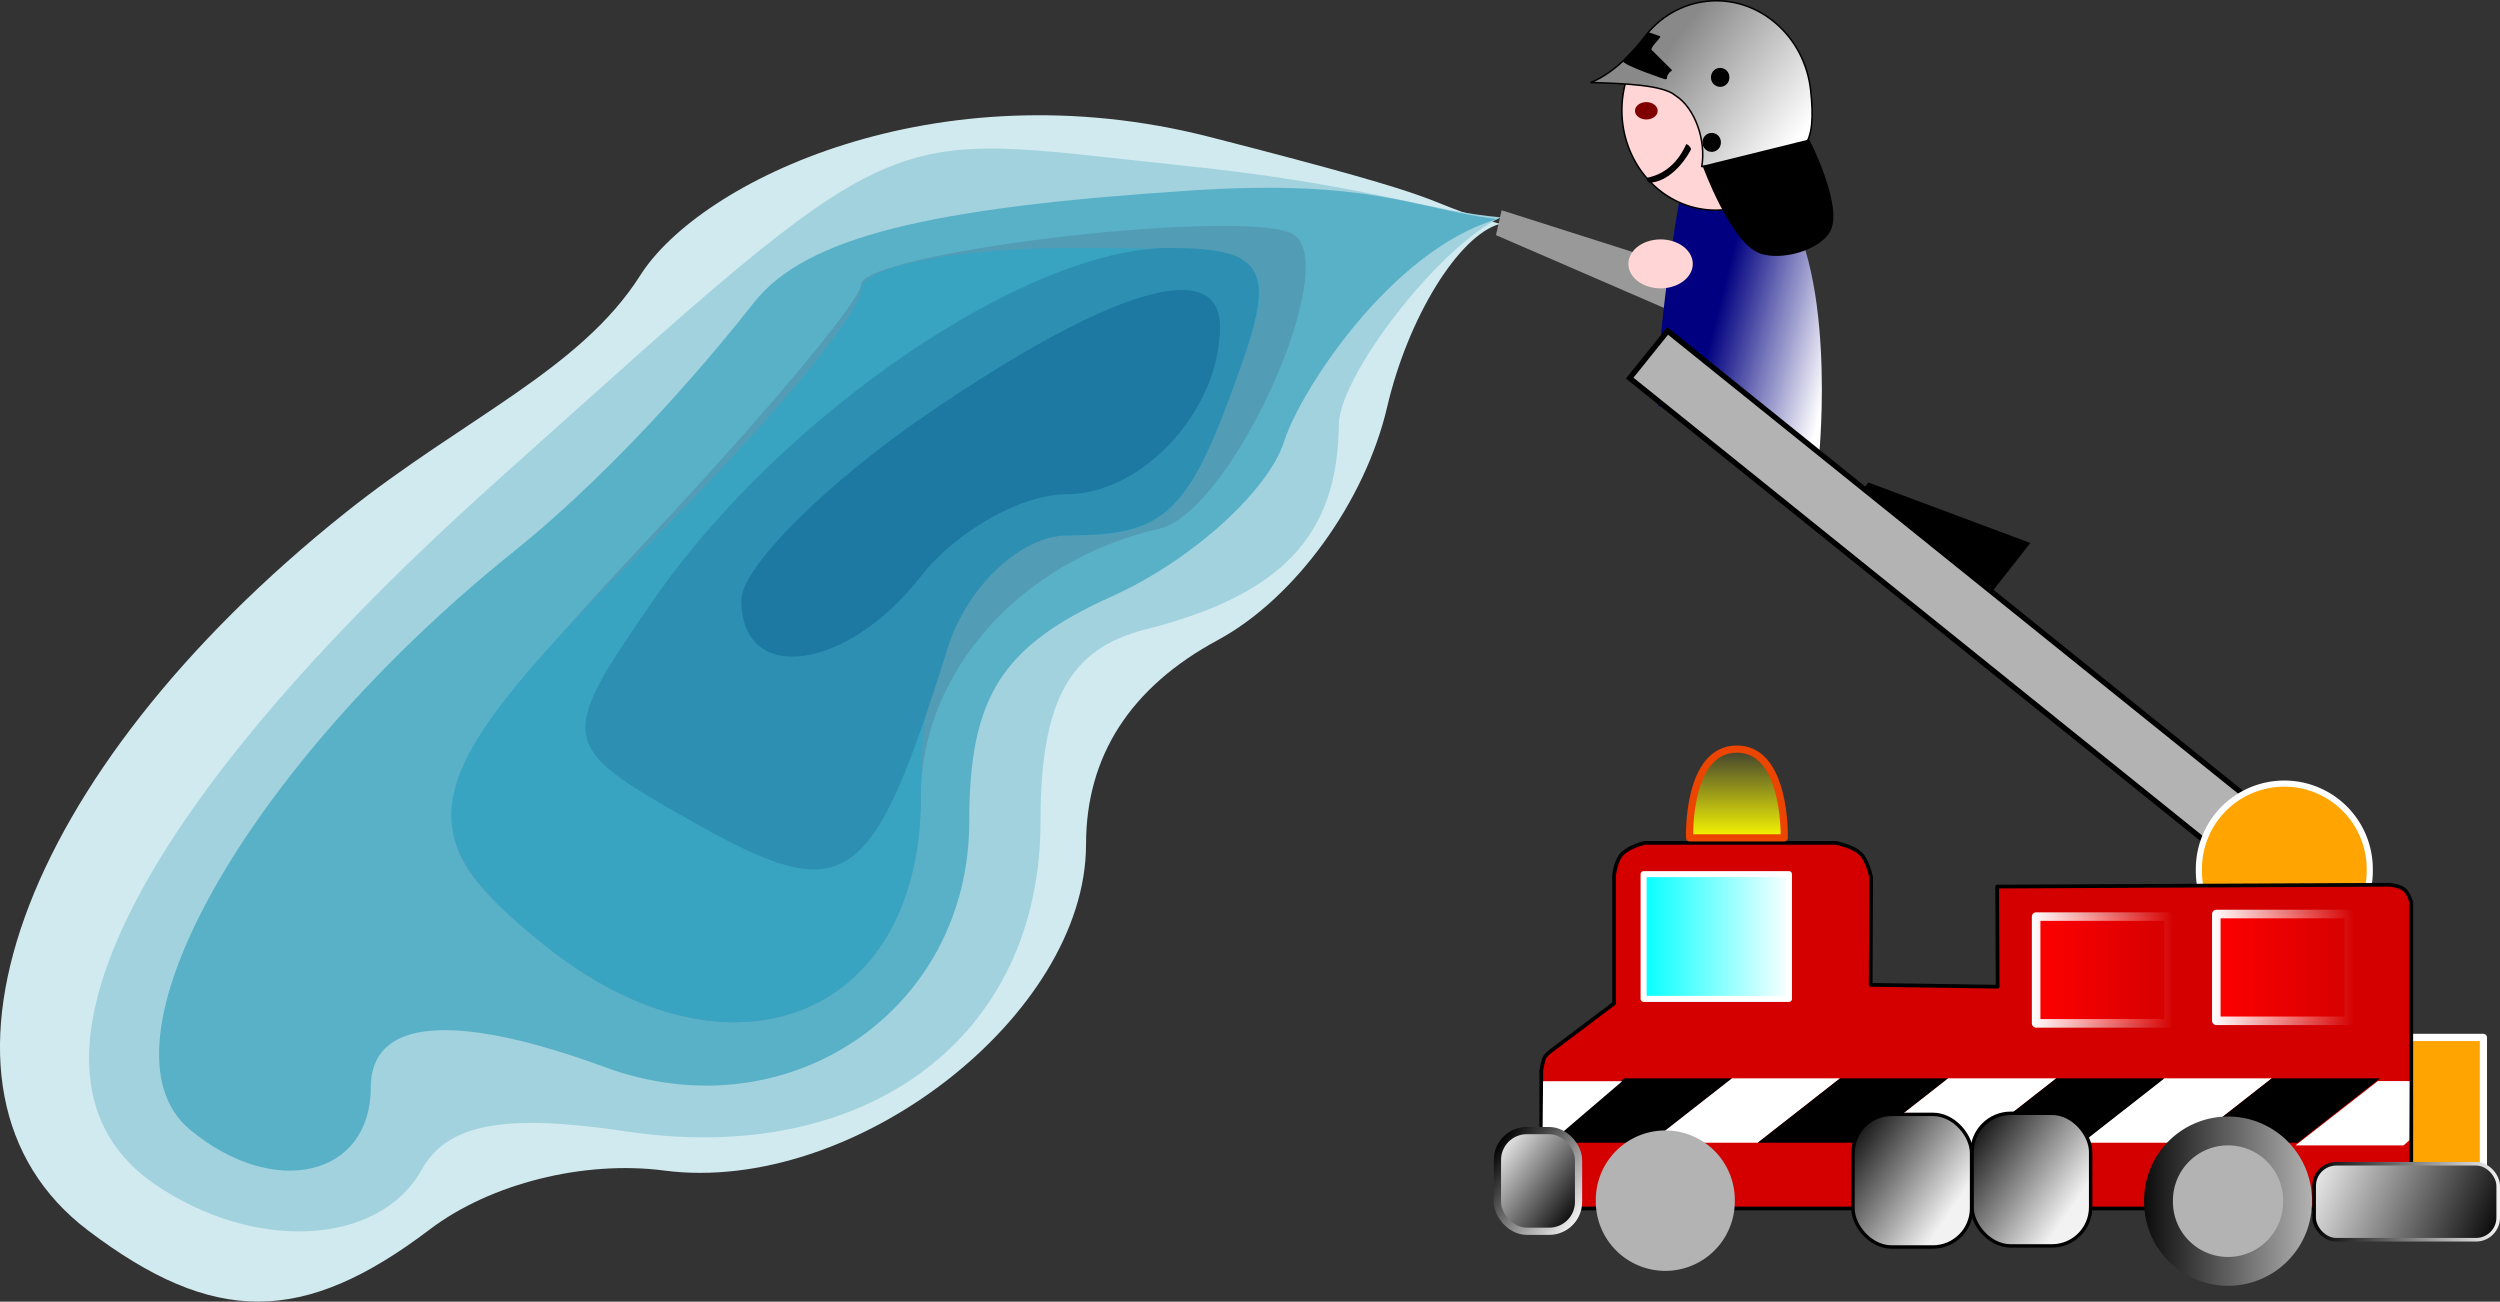<?xml version="1.0"?>
<svg xmlns:rdf="http://www.w3.org/1999/02/22-rdf-syntax-ns#" xmlns="http://www.w3.org/2000/svg" xmlns:cc="http://creativecommons.org/ns#" xmlns:xlink="http://www.w3.org/1999/xlink" xmlns:dc="http://purl.org/dc/elements/1.1/" id="svg2" viewBox="0 0 693.68 361.17" version="1.0">
 <rect x="0" y="0" width="693.68" height="361.17" fill="#333333" stroke="none"/>
 <defs id="defs4">
  <linearGradient id="linearGradient4721">
   <stop id="stop4723" stop-color="#fff" offset="0"/>
   <stop id="stop4725" stop-color="#fff" stop-opacity="0" offset="1"/>
  </linearGradient>
  <linearGradient id="linearGradient4713">
   <stop id="stop4715" stop-color="#f00" offset="0"/>
   <stop id="stop4717" stop-color="#f00" stop-opacity="0" offset="1"/>
  </linearGradient>
  <linearGradient id="linearGradient3160">
   <stop id="stop3162" offset="0"/>
   <stop id="stop3164" stop-color="#f2f2f2" offset="1"/>
  </linearGradient>
  <linearGradient id="linearGradient3216">
   <stop id="stop3218" offset="0"/>
   <stop id="stop3220" stop-color="#bebebe" offset="1"/>
  </linearGradient>
  <linearGradient id="linearGradient3226" y2="901.65" xlink:href="#linearGradient3216" gradientUnits="userSpaceOnUse" x2="357.35" y1="901.65" x1="304.08"/>
  <linearGradient id="linearGradient3184" y2="869.5" xlink:href="#linearGradient3160" gradientUnits="userSpaceOnUse" x2="418.57" gradientTransform="matrix(.794 0 0 .716 276.51 398.97)" y1="843.79" x1="377.14"/>
  <linearGradient id="linearGradient3220" y2="869.5" xlink:href="#linearGradient3160" gradientUnits="userSpaceOnUse" x2="418.57" gradientTransform="matrix(.794 0 0 .716 243.46 399.25)" y1="843.79" x1="377.14"/>
  <linearGradient id="linearGradient3242" y2="793.77" gradientUnits="userSpaceOnUse" x2="350.52" gradientTransform="translate(160.3 106.24)" y1="821.03" x1="350.52">
   <stop id="stop3235" stop-color="#ff0" offset="0"/>
   <stop id="stop3237" stop-color="#ff0" stop-opacity="0" offset="1"/>
  </linearGradient>
  <linearGradient id="linearGradient4719" y2="1240.9" xlink:href="#linearGradient4713" gradientUnits="userSpaceOnUse" x2="459.57" gradientTransform="matrix(1.226 0 0 1.152 68.62 -466.66)" y1="1240.9" x1="427.57"/>
  <linearGradient id="linearGradient4727" y2="1009.5" xlink:href="#linearGradient4721" gradientUnits="userSpaceOnUse" x2="475.29" gradientTransform="matrix(1.226 0 0 1.152 49.362 -200.04)" y1="1009.5" x1="443.29"/>
  <linearGradient id="linearGradient4731" y2="1240.9" xlink:href="#linearGradient4713" gradientUnits="userSpaceOnUse" x2="459.57" gradientTransform="matrix(1.226 0 0 1.152 118.62 -467.37)" y1="1240.9" x1="427.57"/>
  <linearGradient id="linearGradient4733" y2="1009.5" xlink:href="#linearGradient4721" gradientUnits="userSpaceOnUse" x2="475.29" gradientTransform="matrix(1.226 0 0 1.152 99.361 -200.76)" y1="1009.5" x1="443.29"/>
  <linearGradient id="linearGradient4751" y2="1002.4" gradientUnits="userSpaceOnUse" x2="376.71" gradientTransform="translate(149.38 -48.715)" y1="1002.4" x1="334.71">
   <stop id="stop4747" stop-color="#0ff" offset="0"/>
   <stop id="stop4749" stop-color="#fff" offset="1"/>
  </linearGradient>
  <linearGradient id="linearGradient3213" y2="1079.3" xlink:href="#linearGradient3160" gradientUnits="userSpaceOnUse" x2="318.5" gradientTransform="translate(149.38 -48.715)" y1="1061.1" x1="294"/>
  <linearGradient id="linearGradient3229" y2="1064.9" xlink:href="#linearGradient3160" gradientUnits="userSpaceOnUse" x2="521.11" gradientTransform="translate(149.38 -48.715)" y1="1087" x1="573.18"/>
  <linearGradient id="linearGradient3238" y2="1061.1" xlink:href="#linearGradient3160" gradientUnits="userSpaceOnUse" x2="294" gradientTransform="translate(149.38 -48.715)" y1="1079.3" x1="318.5"/>
  <linearGradient id="linearGradient3246" y2="1075.9" xlink:href="#linearGradient3160" gradientUnits="userSpaceOnUse" x2="573.18" gradientTransform="translate(149.38 -48.715)" y1="1075.9" x1="521.11"/>
  <linearGradient id="linearGradient3331" y2="431.83" gradientUnits="userSpaceOnUse" x2="390.81" gradientTransform="matrix(1.146 -0.122 0.122 1.146 -115.67 -52.252)" y1="361.84" x1="314.23">
   <stop id="stop3324" stop-color="#898989" offset="0"/>
   <stop id="stop3326" stop-color="#fff" offset="1"/>
  </linearGradient>
  <linearGradient id="linearGradient3358" y2="372.36" gradientUnits="userSpaceOnUse" x2="214.29" gradientTransform="translate(194.29 211.43)" y1="349.51" x1="122.86">
   <stop id="stop3362" stop-color="#000080" offset="0"/>
   <stop id="stop3364" stop-color="#fff" offset="1"/>
  </linearGradient>
 </defs>
 <g id="layer1" transform="translate(-28.88 -693.79)">
  <path id="rect3403" d="m445.54 752.13l69.5 22.14-5.15 13.32-65.92-28.56 1.57-6.9z" fill="#999"/>
  <g id="g3369" transform="matrix(.366 0 0 .366 385.56 589.74)">
   <path id="rect3350" d="m298.57 436.65s58.21-23.51 72.86-7.14c47.4 52.94 33.24 198.63 33.24 198.63s-84.76-37.92-121.81-35.78c-3.29-48.77 15.71-155.71 15.71-155.71z" fill="url(#linearGradient3358)"/>
   <path id="path3287" stroke-linejoin="round" d="m406.08 396.77a61.619 65.66 0 1 1 -123.24 0 61.619 65.66 0 1 1 123.24 0z" transform="matrix(1.153 0 0 1.153 -71.057 -89.568)" stroke="#000" fill="#ffd5d5"/>
   <path id="rect3347" d="m274.16 419.04c14.15-2.72 23.93-12.58 29.64-25.44 1.64 0.16 3.75 2.47 3.61 4.09-5.49 10.44-17.12 24.37-31.3 25.14-1.29 0.07-3.23-3.54-1.95-3.79z"/>
   <path id="path3320" stroke-linejoin="round" d="m398.19 352.99c4.42 41.54-3.63 52.91-42.62 57.06-19.49 2.08-15.09-1.4-39.96 0.51 3.36-19.28-4.76-44.3-20.11-53.96-9.18-7.86-38.75-9.07-63.94-9.74 19.97-8.36 34.74-26.75 40.4-34.25 11.34-14.98 28.1-25.29 47.59-27.36 38.99-4.15 74.22 26.2 78.64 67.74z" stroke="#000" stroke-width="1.153" fill="url(#linearGradient3331)"/>
   <path id="rect3333" d="m275.19 308.67l8.23 2.85c3.41 0-5.99 7.03-5.99 10.44l15.71 15.56c-6.42 4.83-2.02 6.86-5.43 6.86 0 0-32.07-10.6-32.07-14.01 0 0 17.39-18.13 19.55-21.7z"/>
   <path id="path3337" stroke-linejoin="round" d="m315.71 281.65a6.429 6.429 0 1 1 -12.85 0 6.429 6.429 0 1 1 12.85 0z" transform="translate(20.287 61.305)" stroke="#000"/>
   <path id="path3339" stroke-linejoin="round" d="m315.71 281.65a6.429 6.429 0 1 1 -12.85 0 6.429 6.429 0 1 1 12.85 0z" transform="translate(13.859 110.59)" stroke="#000"/>
   <path id="rect3342" d="m316.22 409.97l80.86-20s26.51 51.43 15.72 70.07c-8.35 14.41-37.34 22.06-53.01 16.43-22.45-8.07-43.57-66.5-43.57-66.5z"/>
   <path id="path3345" d="m86.873 304.34a8.586 6.566 0 1 1 -17.172 0 8.586 6.566 0 1 1 17.172 0z" transform="translate(195.3 63.946)" fill="#800000"/>
  </g>
  <rect id="rect3401" transform="matrix(.937 .35 -.618 .786 0 0)" height="19.006" width="47.964" y="612.91" x="988.35"/>
  <rect id="rect4705" transform="rotate(38.833)" height="16.791" width="255.36" stroke="#000" y="303.72" x="875.57" stroke-width="1.494" fill="#b3b3b3"/>
  <path id="path4753" stroke-linejoin="round" d="m505.71 1267.4a27.857 27.857 0 1 1 -55.71 0 27.857 27.857 0 1 1 55.71 0z" transform="matrix(.851 0 0 .851 256.06 -143.35)" stroke="#fff" stroke-width="2" fill="#ffa400"/>
  <rect id="rect4755" stroke-linejoin="round" height="38.571" width="27.143" stroke="#fff" y="981.65" x="690.81" stroke-width="2" fill="#ffa400"/>
  <path id="rect3190" stroke-linejoin="round" d="m479.02 930.69c2.13-2.12 6.24-3.03 6.24-3.03h52.97s4.84 0.91 6.94 3.03c2.03 2.05 2.9 6.57 2.9 6.57l-0.13 29.8 35.23 0.51-0.13-27.78 108.88-0.51s2.9 0.23 4.23 1.46c1.21 1.12 1.79 3.53 1.79 3.53v84.83h-241.4v-38.34s0.45-2.6 0.89-3.49c0.5-1 2.07-2.08 2.07-2.08l17.24-12.98v-35.41s0.34-4.17 2.28-6.11z" stroke="#000" stroke-width="1.034" fill="#d40000"/>
  <rect id="rect3198" transform="matrix(1 0 -.787 .616 0 0)" height="29.03" width="30" y="1612" x="1748.2"/>
  <rect id="rect3200" transform="matrix(1 0 -.787 .616 0 0)" height="29.03" width="30" y="1612" x="1778.1" fill="#fff"/>
  <rect id="rect3206" transform="matrix(1 0 -.787 .616 0 0)" height="29.03" width="30" y="1612" x="1808.1"/>
  <rect id="rect3208" transform="matrix(1 0 -.787 .616 0 0)" height="29.03" width="30" y="1612" x="1838.1" fill="#fff"/>
  <rect id="rect3212" transform="matrix(1 0 -.787 .616 0 0)" height="29.03" width="30" y="1612" x="1897.9" fill="#fff"/>
  <rect id="rect3210" transform="matrix(1 0 -.787 .616 0 0)" height="29.03" width="30" y="1612" x="1868.1"/>
  <rect id="rect3182" stroke-linejoin="round" ry="10.732" height="36.797" width="32.907" stroke="#000" y="1002.7" x="576.07" stroke-width=".951" fill="url(#linearGradient3184)"/>
  <rect id="rect3196" stroke-linejoin="round" ry="6.149" height="21.084" width="51.071" stroke="url(#linearGradient3246)" y="1016.7" x="670.99" fill="url(#linearGradient3229)"/>
  <rect id="rect3214" transform="matrix(1 0 -.787 .616 0 0)" height="29.03" width="30" y="1612" x="1927.9"/>
  <path id="rect3216" d="m688.68 993.75h8.79l-0.07 16.45-1.58 1.4h-30l22.86-17.85z" fill="#fff"/>
  <path id="path3224" stroke-linejoin="round" d="m350 901.65a19.286 19.286 0 1 1 -38.57 0 19.286 19.286 0 1 1 38.57 0z" transform="translate(316.38 125.43)" stroke="url(#linearGradient3226)" stroke-width="8.005" fill="#b3b3b3"/>
  <rect id="rect3218" stroke-linejoin="round" ry="10.732" height="36.797" width="32.907" stroke="#000" y="1003" x="543.03" stroke-width=".951" fill="url(#linearGradient3220)"/>
  <path id="path3223" stroke-linejoin="round" d="m350 901.65a19.286 19.286 0 1 1 -38.57 0 19.286 19.286 0 1 1 38.57 0z" transform="translate(160.24 125.29)" stroke="url(#linearGradient3226)" stroke-width="8.005" fill="#b3b3b3"/>
  <path id="rect3227" d="m457.04 993.79h21.97l-20.72 17.71h-1.43l0.18-17.71z" fill="#fff"/>
  <rect id="rect3192" stroke-linejoin="round" ry="8.147" height="27.931" width="22.5" stroke="url(#linearGradient3213)" y="1007.5" x="444.38" stroke-width="2" fill="url(#linearGradient3238)"/>
  <path id="rect3231" stroke-linejoin="round" d="m510.74 901.64c13.91-0.11 13.22 24.63 13.22 24.63h-26.26s-0.87-24.52 13.04-24.63z" stroke="#ec4500" stroke-width="2" fill="url(#linearGradient3242)"/>
  <rect id="rect4711" stroke-linejoin="round" height="29.624" width="36.766" stroke="url(#linearGradient4727)" y="948.12" x="593.85" stroke-width="2.376" fill="url(#linearGradient4719)"/>
  <rect id="rect4729" stroke-linejoin="round" height="29.624" width="36.766" stroke="url(#linearGradient4733)" y="947.41" x="643.85" stroke-width="2.376" fill="url(#linearGradient4731)"/>
  <rect id="rect4735" stroke-linejoin="round" height="34.615" width="40.329" stroke="#fff" y="936.34" x="484.93" stroke-width="1.671" fill="url(#linearGradient4751)"/>
  <g id="g3380" transform="translate(109.64 -63.214)">
   <path id="path3275" fill="#d1eaef" d="m-56.358 1098.4c-51.062-38.7-19.52-126.6 71.452-199.15 32.933-26.27 65.214-39.67 81.801-65.84 16.585-26.17 82.015-57.84 157.9-38.43 74.97 19.19 54.21 16.41 80.61 24.15-11.43 3.19-25.5 26.03-31.26 50.78-6.15 26.37-25.6 53.14-47.02 64.71-24.24 13.08-36.54 32.17-36.54 56.7 0 47.48-64.55 97.38-117.05 90.48-22.3-2.9-48.226 3.6-64.997 16.3-35.152 26.7-60.056 26.7-94.901 0.3z"/>
   <path id="path3273" fill="#a1d2de" d="m-37.803 1085.6c-43.57-29.9-7.988-102.99 95.088-195.31 115.76-103.68 103.84-96.21 189.96-87.37 50.32 5.17 68.65 12.7 88.41 14.4-17.04 8.03-44.79 43.8-44.93 57.55-0.31 30.79-15.83 47.21-53.71 56.8-21.1 5.34-29.06 19.94-29.06 53.29 0 59.94-48.35 96.04-115.21 85.94-33.625-5-49.385-2.1-56.515 10.7-11.796 21.1-46.398 22.9-74.028 4z"/>
   <path id="path3271" fill="#59b1c8" d="m-27.992 1070.5c-28.086-23.2 15.133-100.5 89.684-160.38 30.432-24.44 57.228-57.01 66.638-69.03 14.41-18.42 49.07-26.52 121.19-31.22 49.95-3.25 61.15 4.77 85.06 7.95-29.5 8.79-54.62 47.77-59 61.6-4.38 13.82-25.84 33.17-47.68 42.99-30.71 13.8-39.72 27.99-39.72 62.52 0 52.67-50.6 86.77-101.11 68.17-41.982-15.4-64.942-13.4-64.942 5.6 0 24.8-26.813 31.1-50.12 11.8z"/>
   <path id="path3269" fill="#539cb6" d="m70.499 1019.4c-39.685-31.83-36.711-43.3 29.521-113.84 31.96-34.05 58.12-65.34 58.12-69.54 0-8.79 102.29-21.16 119.16-14.41 15.7 6.28-15.88 77.4-36.46 82.12-38.49 8.81-66.1 39.91-66.1 74.43 0 61.34-52.97 82.34-104.24 41.24z"/>
   <path id="path3267" fill="#38a4c2" d="m70.499 1019.4c-40.187-32.24-36.439-46.49 29.521-112.29 31.96-31.89 58.12-63.23 58.12-69.65 0-6.41 26.29-11.66 58.43-11.66 55.32 0 57.85 1.66 47.52 31.33-14.59 41.87-20.95 48.43-47.04 48.43-27.65 0-42.31 25.19-42.31 72.71 0 61.23-53.02 82.13-104.24 41.13z"/>
   <path id="path3265" fill="#2d90b3" d="m111.4 985.01c-37.453-21.08-37.732-22.65-10.9-61.45 35.55-51.41 103.47-97.76 143.24-97.76 25.68 0 29.32 5.59 20.35 31.33-14.71 42.24-20.91 48.43-48.5 48.43-12.99 0-28.02 14.1-33.41 31.33-21.1 67.41-28.05 72.21-70.78 48.12z"/>
   <path id="path3263" fill="#1d79a1" d="m124.93 923.52c0-8.91 22.99-31.99 51.09-51.27 51.09-35.06 81.75-44.29 81.75-24.6 0 23.16-21.44 46.51-42.71 46.51-12.4 0-30.54 10.26-40.32 22.79-20.58 26.39-49.81 30.24-49.81 6.57z"/>
  </g>
  <path id="path3406" d="m459.29 740.58a8.929 6.786 0 1 1 -17.86 0 8.929 6.786 0 1 1 17.86 0z" transform="translate(39.286 26.429)" fill="#ffd5d5"/>
 </g>
</svg>
